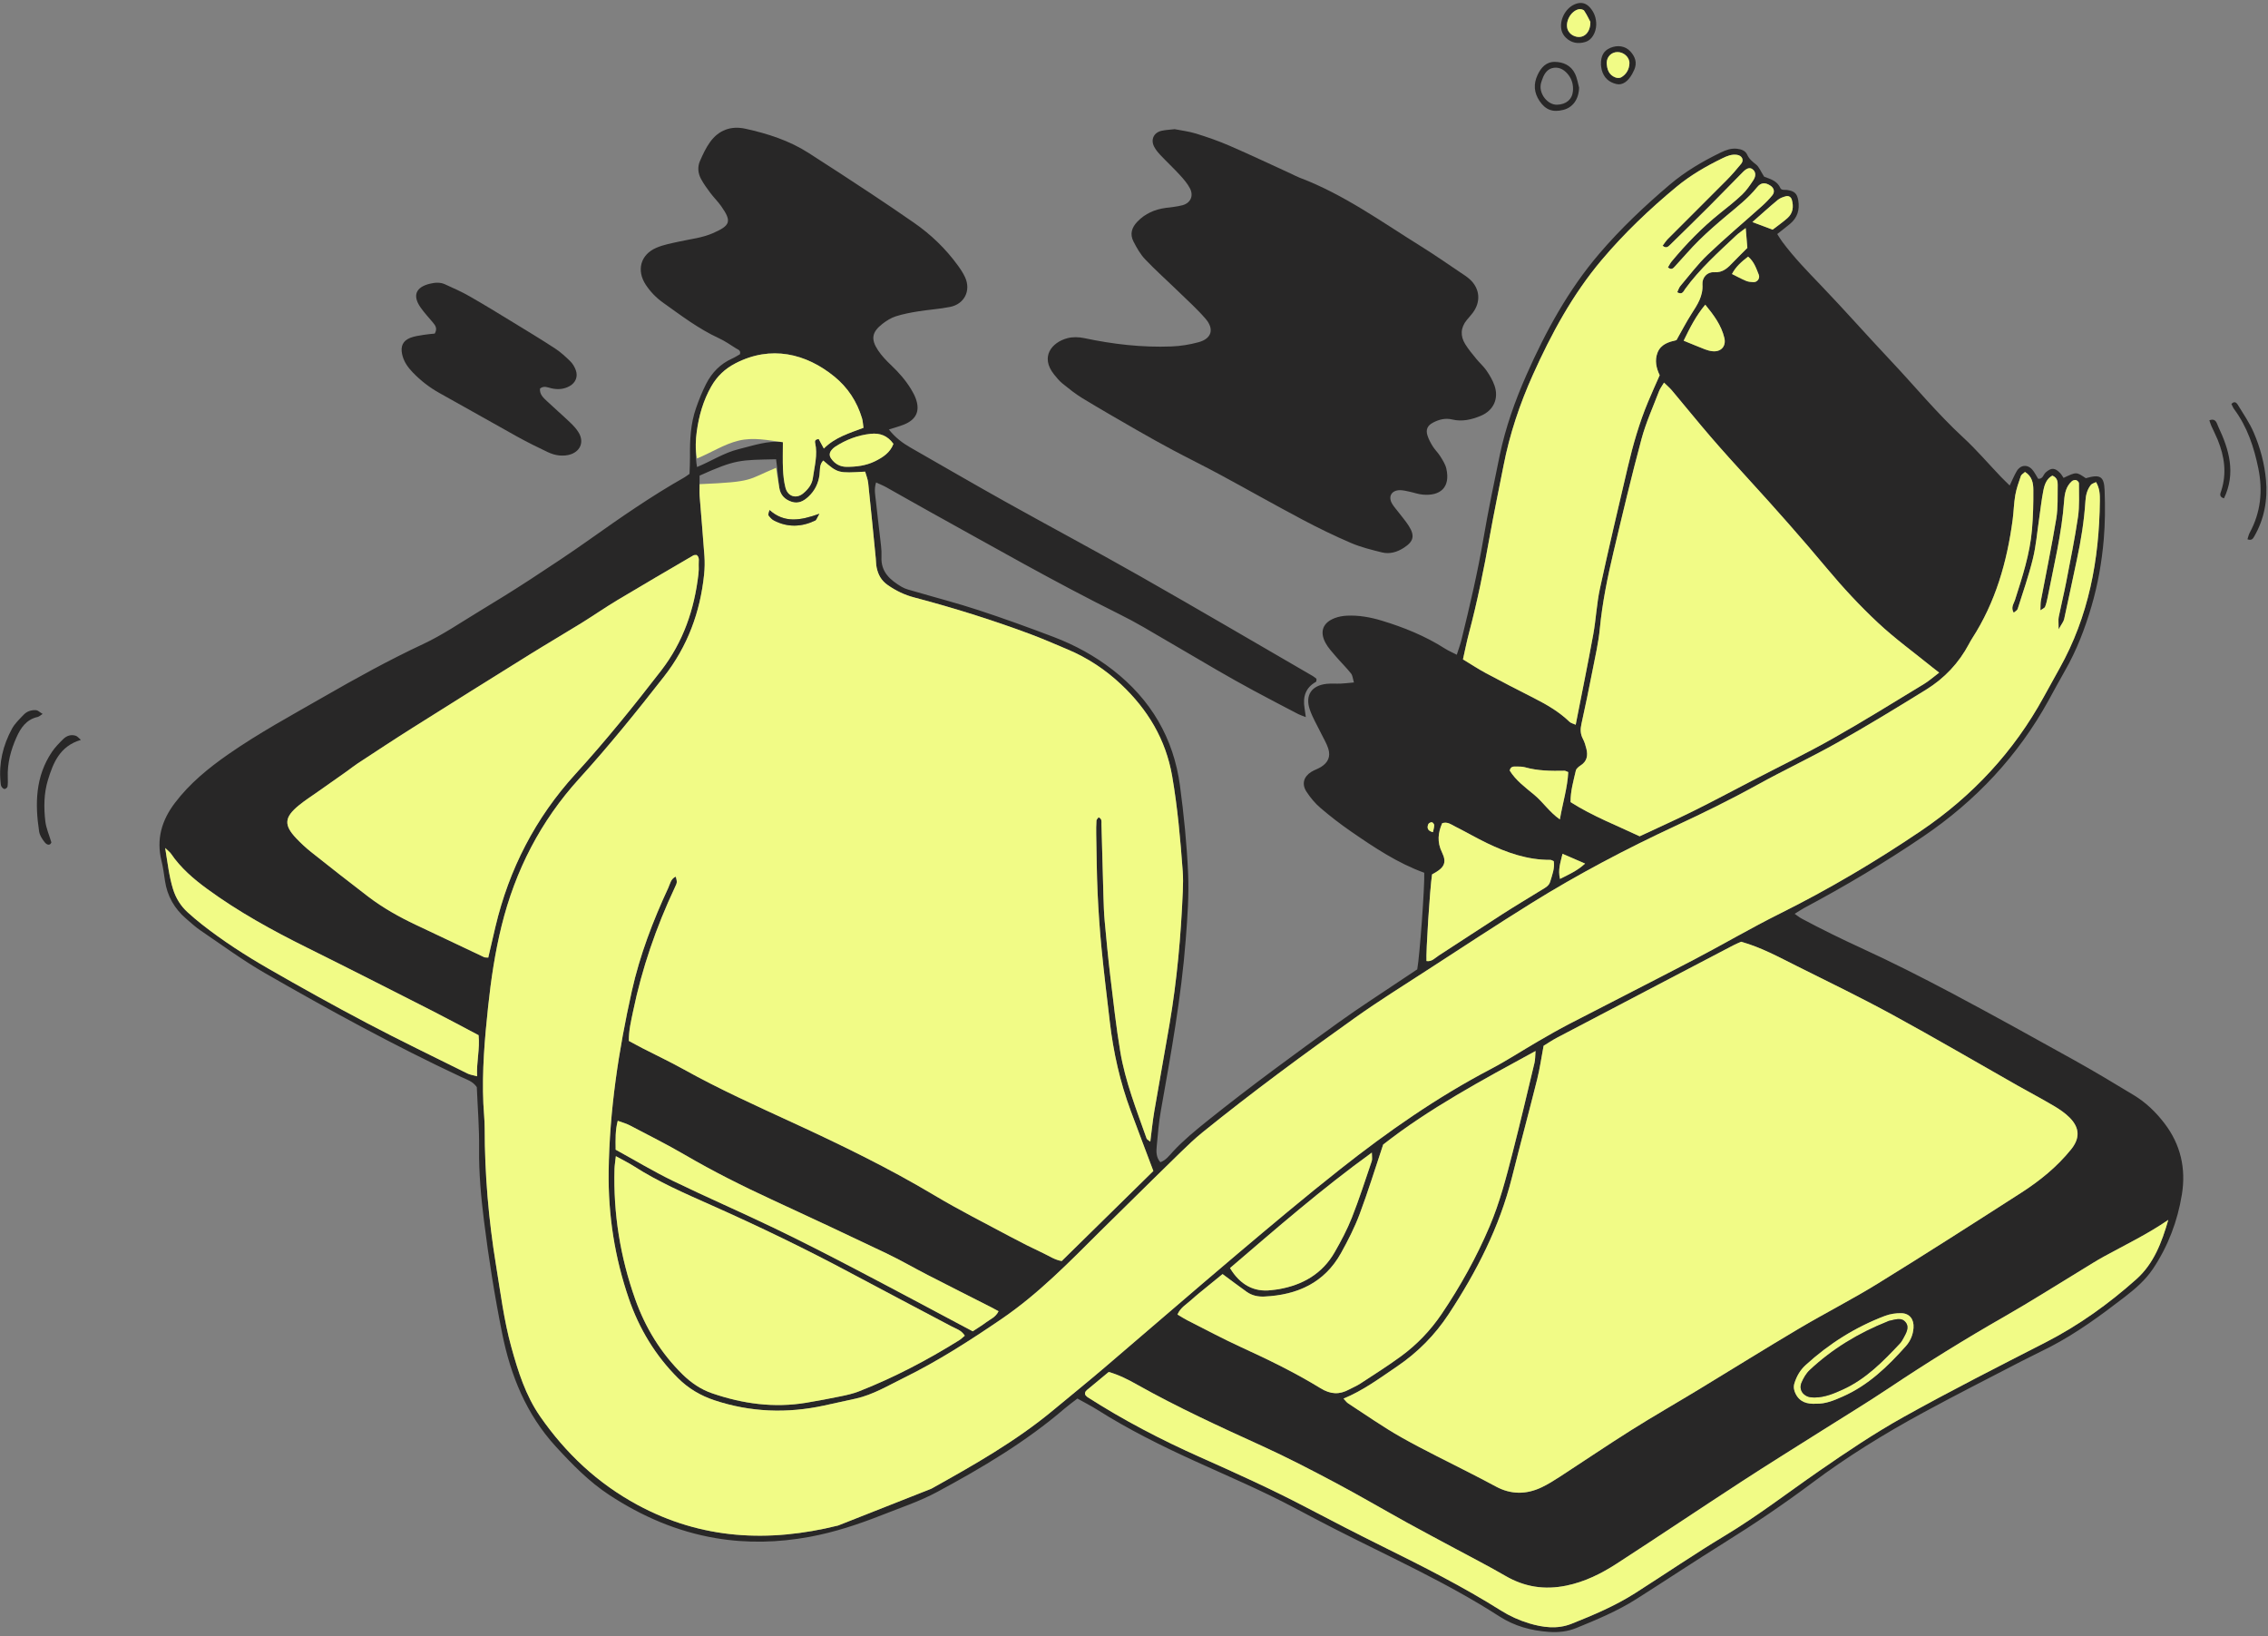 <svg width="531" height="383" viewBox="0 0 531 383" fill="none" xmlns="http://www.w3.org/2000/svg">
<rect x="0" y="0" width="531" height="383" fill="#808080" stroke="none"/>
<g clip-path="url(#clip0_5018_1403)">
<path fill-rule="evenodd" clip-rule="evenodd" d="M335.493 194.796C335.605 194.229 335.784 193.683 335.785 193.137C335.786 192.898 335.435 192.479 335.222 192.465C334.947 192.446 334.491 192.688 334.395 192.93C334.04 193.82 334.271 194.512 335.493 194.796ZM371.113 202.148C369.275 201.353 367.663 200.654 365.828 199.859C365.369 201.862 364.72 203.563 365.238 205.739C367.386 204.656 369.306 203.818 371.113 202.148ZM405.501 64.142C406.688 64.73 407.717 65.3 408.797 65.749C409.33 65.969 409.953 66.029 410.539 66.047C411.428 66.075 412.113 65.155 411.777 64.312C411.178 62.813 410.669 61.231 409.278 60.07C407.753 61.259 406.419 62.388 405.501 64.142ZM410.284 51.98C412.092 52.659 413.523 53.196 415.021 53.759C416.223 52.831 417.406 52.009 418.478 51.062C419.79 49.904 419.973 48.383 419.519 46.767C419.332 46.101 418.771 45.769 418.137 45.934C417.457 46.112 416.73 46.374 416.201 46.814C414.272 48.414 412.418 50.102 410.284 51.98ZM394.189 79.75C396.098 80.528 397.632 81.176 399.184 81.774C399.74 81.988 400.336 82.149 400.926 82.214C402.911 82.433 404.181 81.068 403.719 79.114C403.017 76.143 401.26 73.772 399.247 71.324C397.07 73.934 395.677 76.678 394.189 79.75ZM209.174 103.903C207.82 101.992 206.026 101.314 203.836 101.549C200.8 101.874 198.03 102.942 195.485 104.607C195.189 104.801 194.92 105.06 194.696 105.335C194.194 105.951 194.097 106.617 194.571 107.308C195.446 108.587 196.678 109.272 198.207 109.277C200.498 109.283 202.769 108.998 204.845 107.976C206.668 107.079 208.385 105.994 209.174 103.903ZM367.166 180.731C366.729 180.569 366.508 180.413 366.291 180.418C363.171 180.483 360.067 180.459 357.022 179.602C356.345 179.412 355.597 179.444 354.88 179.432C354.291 179.422 353.661 179.43 353.465 180.377C354.877 182.673 357.112 184.315 359.21 186.057C361.279 187.774 362.775 190.112 365.205 191.806C365.884 187.886 366.996 184.364 367.166 180.731ZM163.088 110.126C166 109.5 167 108.999 168.5 108.5C173.247 106.921 172.5 107 177.5 106.5C178.347 106.092 179.776 107.112 180.5 106.5C181.133 105.968 181.794 106.786 181.488 105.84C181.212 104.984 180.473 106.54 179.625 106.33C179.162 106.217 178.683 106.156 178.208 106.116C173.169 105.688 171 107.5 163.088 110.126ZM425.137 328.587C427.461 328.654 429.46 327.772 431.432 326.905C437.406 324.279 441.98 319.857 446.237 315.076C447.283 313.901 447.896 312.431 448.006 310.814C448.141 308.843 447.105 307.444 445.17 307.395C443.886 307.362 442.512 307.576 441.312 308.031C434.382 310.656 428.216 314.55 422.743 319.547C421.465 320.714 420.644 322.144 420.129 323.787C419.855 324.661 420.003 325.444 420.384 326.221C421.382 328.262 423.179 328.683 425.137 328.587ZM287.981 296.827C290.341 300.774 293.649 302.498 297.623 302.002C298.219 301.927 298.82 301.875 299.411 301.771C305.02 300.78 309.596 298.159 312.482 293.119C313.971 290.517 315.396 287.844 316.496 285.063C318.217 280.707 319.653 276.237 321.164 271.8C321.327 271.323 321.186 270.742 321.186 269.801C309.363 278.339 298.709 287.658 287.981 296.827ZM335.286 204.673C334.782 207.91 333.828 222.908 333.98 224.96C335.215 225.163 335.969 224.238 336.842 223.676C341.803 220.48 346.718 217.212 351.685 214.025C354.725 212.074 357.829 210.224 360.906 208.33C361.725 207.826 362.641 207.403 362.941 206.384C363.408 204.801 364.045 203.234 363.771 201.576C363.417 201.438 363.198 201.277 362.98 201.278C357.663 201.315 352.801 199.61 348.107 197.341C345.616 196.136 343.218 194.738 340.744 193.499C339.808 193.029 338.902 192.27 337.652 192.695C336.684 194.943 336.421 197.078 337.609 199.516C338.826 202.014 338.107 203.199 335.286 204.673ZM144.141 269.117C148.675 271.603 153.008 274.21 157.539 276.411C165.323 280.191 173.271 283.63 181.071 287.376C187.464 290.445 193.777 293.686 200.064 296.969C209.318 301.802 218.517 306.74 227.738 311.633C228.863 310.888 229.901 310.273 230.855 309.549C231.848 308.794 233.137 308.328 233.788 306.928C233.129 306.573 232.618 306.285 232.096 306.019C227.168 303.515 222.229 301.033 217.312 298.506C213.997 296.803 210.767 294.928 207.405 293.324C198.509 289.077 189.581 284.898 180.63 280.766C173.747 277.59 166.987 274.197 160.432 270.375C156.177 267.895 151.762 265.689 147.399 263.399C146.59 262.976 145.68 262.745 144.632 262.357C144.043 264.612 144.108 266.621 144.141 269.117ZM38.679 198.5C39.259 202.086 39.598 205.17 40.517 208.134C41.165 210.224 42.307 212.079 43.949 213.567C45.017 214.535 46.118 215.474 47.253 216.364C52.182 220.237 57.445 223.633 62.865 226.75C70.475 231.123 78.148 235.396 85.914 239.483C93.678 243.57 101.588 247.381 109.447 251.287C110.042 251.583 110.74 251.667 111.704 251.938C111.534 248.569 112.385 245.52 112.051 242.319C108.339 240.365 104.752 238.422 101.115 236.574C91.361 231.619 81.612 226.655 71.811 221.791C63.72 217.776 55.836 213.442 48.524 208.096C45.291 205.731 42.307 203.169 40.037 199.836C39.786 199.469 39.396 199.197 38.679 198.5ZM183.296 103.505C183.296 105.781 183.226 107.816 183.32 109.843C183.385 111.275 183.54 112.732 183.89 114.118C184.425 116.232 186.425 116.842 188.053 115.49C189.192 114.545 190.111 113.389 190.313 111.905C190.685 109.181 191.477 106.473 190.847 103.68C190.713 103.085 191.015 102.829 191.679 102.768C192.045 103.443 192.428 104.152 192.884 104.994C195.513 102.357 198.859 101.384 202.165 100.144C202.039 99.299 202.02 98.574 201.819 97.905C200.642 94 198.493 90.707 195.331 88.133C188.711 82.747 180.49 80.74 172.17 85.058C169.724 86.327 167.884 88.077 166.533 90.445C164.654 93.738 163.636 97.323 163.132 101.023C162.865 102.976 162.741 107.022 163.193 109.322C166.615 107.908 169.522 105.977 172.912 105.148C176.395 104.296 179.757 103.057 183.296 103.505ZM507.655 285.554C502.821 288.875 497.605 291.382 492.541 294.154C490.853 295.079 489.229 296.122 487.581 297.122C481.506 300.808 475.509 304.631 469.342 308.154C460.132 313.416 451.129 318.99 442.312 324.883C437.206 328.296 431.946 331.477 426.755 334.761C420.445 338.754 414.093 342.683 407.835 346.756C398.043 353.128 388.347 359.648 378.542 366.001C374.905 368.358 371.057 370.281 366.702 371.17C361.599 372.211 356.943 371.489 352.453 368.882C348.604 366.647 344.635 364.617 340.716 362.504C337.007 360.504 333.274 358.548 329.586 356.51C323.895 353.366 318.285 350.07 312.543 347.023C306.911 344.032 301.238 341.092 295.437 338.452C285.571 333.96 275.726 329.45 266.265 324.137C264.187 322.971 262.055 321.856 259.578 321.152C258.002 322.454 256.42 323.743 254.862 325.061C254.429 325.428 253.85 325.767 254.087 326.504C254.258 326.685 254.393 326.897 254.585 327.021C263.015 332.428 271.875 337.037 281.013 341.105C289.372 344.827 297.706 348.591 305.816 352.842C311.787 355.971 317.779 359.066 323.82 362.055C333.212 366.702 342.553 371.425 351.439 377.012C353.455 378.279 355.709 379.299 357.988 379.986C361.225 380.961 364.616 381.413 367.905 380.106C373.054 378.06 378.163 375.9 382.855 372.911C389.864 368.446 396.731 363.752 403.847 359.467C411.505 354.858 418.556 349.41 425.883 344.341C432.315 339.891 438.836 335.502 445.659 331.697C456.592 325.601 467.769 319.938 478.914 314.229C486.693 310.244 493.716 305.203 500.203 299.413C504.274 295.779 506.136 290.798 507.655 285.554ZM359.512 246.018C346.936 252.87 334.645 259.447 323.838 267.915C321.968 273.498 320.311 278.906 318.329 284.192C317.152 287.332 315.609 290.361 313.977 293.299C310.087 300.303 303.721 303.131 296.021 303.496C294.552 303.566 293.121 303.27 291.899 302.404C290.059 301.098 288.262 299.732 286.233 298.234C285.153 299.113 283.951 300.083 282.76 301.064C281.459 302.135 280.126 303.175 278.882 304.311C277.778 305.319 276.366 306.082 275.675 307.706C276.562 308.228 277.254 308.685 277.99 309.057C282.178 311.175 286.319 313.395 290.584 315.347C296.937 318.256 303.222 321.308 309.171 324.958C311.564 326.426 313.588 326.484 315.887 325.242C316.735 324.785 317.642 324.424 318.443 323.898C321.664 321.786 324.934 319.735 328.037 317.457C331.746 314.734 334.911 311.437 337.507 307.603C341.906 301.101 345.699 294.275 348.769 287.045C351.131 281.48 352.641 275.65 354.137 269.822C355.932 262.83 357.584 255.801 359.265 248.781C359.449 248.013 359.414 247.193 359.512 246.018ZM144.19 270.635C144.046 271.956 143.899 272.775 143.875 273.598C143.576 284.072 145.224 294.269 148.72 304.111C151.081 310.752 154.71 316.71 159.791 321.703C161.799 323.678 164.079 325.234 166.732 326.145C173.898 328.607 181.23 329.616 188.772 328.353C191.501 327.896 194.223 327.386 196.933 326.827C198.344 326.536 199.771 326.213 201.105 325.688C209.306 322.467 217.077 318.39 224.552 313.739C225.028 313.442 225.434 313.031 225.886 312.662C225.08 311.359 223.868 311.056 222.844 310.513C215.085 306.393 207.293 302.337 199.55 298.187C188.726 292.387 177.675 287.06 166.455 282.074C160.299 279.338 154.115 276.651 148.418 272.994C147.221 272.225 145.932 271.601 144.19 270.635ZM342.517 154.347C344.395 155.481 346.092 156.607 347.878 157.565C351.591 159.555 355.338 161.482 359.094 163.387C362.114 164.917 365.02 166.596 367.478 168.971C367.774 169.258 368.258 169.349 368.911 169.647C370.324 162.429 371.75 155.478 373.022 148.498C373.67 144.95 373.82 141.303 374.582 137.785C376.647 128.258 378.896 118.769 381.119 109.277C382.328 104.116 383.79 99.025 385.83 94.121C386.705 92.017 387.652 89.944 388.576 87.836C387.757 86.119 387.381 84.349 388.066 82.563C388.848 80.524 390.789 80.016 392.508 79.616C393.751 77.423 394.799 75.385 396.028 73.463C397.388 71.336 398.763 69.339 398.587 66.568C398.484 64.954 399.717 63.624 401.273 63.727C403.453 63.871 404.571 62.625 405.824 61.326C406.902 60.21 408.012 59.124 409.102 58.031C408.977 56.524 408.862 55.145 408.716 53.383C407.755 54.124 407.061 54.573 406.471 55.13C402.266 59.095 397.943 62.948 394.52 67.664C394.167 68.15 393.889 69.11 392.684 68.409C392.925 67.918 393.08 67.347 393.425 66.939C395.523 64.459 397.489 61.834 399.829 59.603C403.921 55.701 408.26 52.06 412.472 48.282C413.362 47.484 414.214 46.623 414.963 45.694C415.573 44.938 415.335 44.029 414.568 43.504C413.344 42.664 412.313 42.664 411.377 43.83C409.316 46.394 406.746 48.374 404.256 50.465C402.044 52.321 399.857 54.218 397.8 56.24C395.827 58.179 394.045 60.311 392.159 62.339C391.776 62.749 391.359 63.311 390.507 62.588C390.792 62.13 391.033 61.615 391.384 61.192C394.782 57.109 398.461 53.306 402.615 49.977C404.4 48.546 406.212 47.135 407.866 45.561C408.895 44.582 409.725 43.365 410.509 42.166C411.211 41.092 411.043 40.137 410.285 39.596C409.684 39.167 409.01 39.315 408.085 40.245C405.449 42.89 402.868 45.588 400.229 48.228C397.163 51.295 394.064 54.327 390.962 57.357C390.552 57.757 390.069 58.212 389.266 57.513C389.678 56.977 390.038 56.391 390.51 55.916C395.1 51.309 399.724 46.735 404.303 42.117C405.487 40.923 406.588 39.64 407.652 38.336C408.377 37.449 407.839 36.419 406.697 36.246C405.424 36.053 404.336 36.524 403.246 37.056C399.445 38.907 395.793 41.014 392.531 43.712C386.208 48.941 380.273 54.595 374.981 60.868C368.171 68.942 363.195 78.15 358.884 87.744C355.814 94.579 353.446 101.637 352.015 109.001C350.935 114.555 349.754 120.09 348.766 125.66C347.418 133.25 345.889 140.796 343.91 148.25C343.39 150.207 343.004 152.199 342.517 154.347ZM114.314 224.153C114.868 221.769 115.421 219.342 115.996 216.92C119.207 203.411 125.352 191.46 134.738 181.17C141.803 173.426 148.381 165.271 154.789 156.973C159.964 150.271 162.573 142.657 163.522 134.364C163.604 133.649 163.627 132.918 163.585 132.2C163.54 131.418 163.871 130.525 163.112 129.917C162.812 129.944 162.538 129.889 162.358 129.995C156.437 133.46 150.504 136.905 144.621 140.433C141.733 142.165 138.963 144.091 136.098 145.862C132.105 148.33 128.049 150.697 124.062 153.176C114.862 158.898 105.676 164.64 96.511 170.418C92.235 173.115 88.019 175.905 83.787 178.673C82.882 179.265 82.041 179.954 81.157 180.58C78.899 182.177 76.631 183.761 74.371 185.356C72.897 186.398 71.369 187.373 69.976 188.513C66.537 191.326 66.408 193.132 69.388 196.263C70.465 197.394 71.619 198.469 72.842 199.44C77.272 202.957 81.718 206.457 86.214 209.889C89.67 212.526 93.454 214.639 97.381 216.496C102.708 219.015 108.03 221.546 113.359 224.058C113.558 224.153 113.821 224.109 114.314 224.153ZM454.014 157.449C453.214 156.83 452.841 156.551 452.48 156.259C448.177 152.771 443.667 149.505 439.633 145.729C435.423 141.789 431.469 137.527 427.771 133.099C421.823 125.976 415.673 119.042 409.413 112.198C406.405 108.911 403.411 105.609 400.503 102.234C397.436 98.676 394.487 95.017 391.465 91.422C390.939 90.797 390.303 90.264 389.591 89.566C389.126 90.356 388.671 90.929 388.423 91.582C387.009 95.29 385.35 98.938 384.323 102.754C381.977 111.468 379.897 120.255 377.809 129.037C376.39 135.009 375.155 141.015 374.564 147.153C374.243 150.494 373.467 153.796 372.821 157.102C372.014 161.237 371.172 165.366 370.254 169.477C369.977 170.721 369.999 171.812 370.6 172.95C370.987 173.684 371.234 174.511 371.427 175.324C371.789 176.838 371.576 178.177 370.133 179.125C369.657 179.439 369.057 179.892 368.946 180.38C368.391 182.806 367.68 185.225 367.715 187.762C372.937 191.08 378.545 193.229 383.887 195.762C388.196 193.743 392.37 191.875 396.463 189.846C401.097 187.548 405.66 185.108 410.251 182.725C416.552 179.454 422.947 176.348 429.127 172.86C436.355 168.78 443.404 164.381 450.505 160.079C451.621 159.403 452.607 158.513 454.014 157.449ZM314.551 327.388C314.99 327.846 315.259 328.257 315.635 328.501C319.772 331.185 323.814 334.042 328.103 336.459C333.55 339.529 339.202 342.235 344.763 345.104C346.581 346.041 348.401 346.977 350.199 347.952C353.754 349.881 357.358 349.861 360.946 348.15C362.459 347.429 363.893 346.524 365.302 345.609C370.853 342.004 376.329 338.281 381.93 334.757C387.124 331.49 392.455 328.441 397.705 325.26C405.526 320.52 413.285 315.675 421.154 311.014C427.262 307.396 433.61 304.177 439.649 300.453C450.918 293.504 462.069 286.36 473.208 279.205C477.576 276.4 481.605 273.135 484.893 269.06C486.986 266.468 486.944 264.05 484.608 261.662C483.533 260.563 482.203 259.667 480.872 258.877C478.079 257.22 475.197 255.713 472.371 254.111C462.633 248.593 452.975 242.932 443.149 237.577C435.756 233.549 428.174 229.866 420.637 226.111C416.444 224.022 412.321 221.747 407.639 220.444C407.079 220.7 406.414 220.97 405.781 221.3C399.914 224.363 394.053 227.435 388.189 230.506C380.301 234.636 372.408 238.757 364.529 242.907C363.381 243.512 362.303 244.249 361.398 244.8C360.864 247.632 360.517 250.144 359.905 252.59C357.979 260.294 355.911 267.962 353.974 275.664C351.058 287.259 345.69 297.702 339.167 307.619C335.945 312.515 331.899 316.601 327.059 319.876C323.078 322.57 319.21 325.462 314.551 327.388ZM471.458 143.42C470.73 142.177 471.478 141.332 471.751 140.479C473.472 135.082 475.247 129.691 475.738 124.011C476.006 120.898 476.082 117.76 476.057 114.636C476.045 113.109 475.776 111.505 474.11 110.474C473.76 110.804 473.26 111.059 473.127 111.441C472.619 112.909 472.094 114.395 471.828 115.917C471.497 117.807 471.471 119.747 471.218 121.652C469.901 131.549 467.199 140.977 461.723 149.455C461.462 149.86 461.228 150.282 461.003 150.708C458.635 155.183 455.257 158.767 450.992 161.407C444.134 165.652 437.242 169.85 430.218 173.81C424.034 177.296 417.586 180.312 411.372 183.749C405.149 187.192 398.777 190.309 392.334 193.305C380.751 198.691 369.452 204.628 358.603 211.376C350.32 216.529 342.168 221.89 333.982 227.197C328.424 230.8 322.793 234.308 317.396 238.142C305.217 246.792 293.187 255.651 281.563 265.042C279.787 266.477 278.125 268.061 276.485 269.653C272.165 273.849 267.886 278.086 263.591 282.308C261.616 284.25 259.632 286.183 257.669 288.137C250.328 295.443 243.125 302.859 234.484 308.751C227.105 313.783 219.619 318.599 211.609 322.534C207.952 324.329 204.415 326.477 200.365 327.386C197.9 327.939 195.43 328.471 192.961 329.007C184.299 330.889 175.745 330.587 167.3 327.791C164.041 326.711 161.182 325.03 158.739 322.595C153.431 317.302 149.648 311.03 147.232 304.006C143.917 294.363 142.36 284.409 142.5 274.173C142.695 259.884 144.829 245.855 147.932 231.958C149.802 223.583 152.856 215.591 156.467 207.818C156.899 206.889 157.048 205.685 158.218 205.203C158.557 206.543 158.56 206.543 157.998 207.736C153.621 217.037 150.293 226.695 148.213 236.767C147.755 238.983 147.199 241.2 147.228 243.653C148.338 244.249 149.374 244.828 150.43 245.37C153.642 247.021 156.916 248.56 160.069 250.316C168.39 254.95 177.058 258.854 185.698 262.832C196.963 268.019 208.109 273.435 218.78 279.806C224.563 283.259 230.593 286.299 236.536 289.48C239.081 290.842 241.664 292.14 244.278 293.363C245.659 294.009 246.956 294.921 248.575 295.183C255.833 288.052 263.032 280.98 270.029 274.106C268.174 269.178 266.421 264.575 264.708 259.957C262.224 253.261 260.671 246.341 259.841 239.256C259.167 233.514 258.459 227.774 257.898 222.021C257.476 217.707 257.175 213.378 256.978 209.048C256.77 204.474 256.742 199.893 256.652 195.314C256.631 194.234 256.64 193.15 256.71 192.072C256.726 191.808 257.036 191.563 257.21 191.313C258.066 191.695 257.863 192.357 257.879 192.891C258.046 198.551 258.179 204.213 258.346 209.873C258.404 211.799 258.465 213.73 258.641 215.648C259.037 219.966 259.444 224.285 259.961 228.59C260.665 234.45 261.311 240.323 262.282 246.141C263.455 253.177 266.092 259.81 268.45 266.508C268.527 266.727 268.85 266.858 269.313 267.24C269.648 264.659 269.866 262.388 270.248 260.144C271.398 253.378 272.641 246.626 273.794 239.861C275.559 229.512 276.491 219.077 276.927 208.595C276.992 207.033 277.017 205.458 276.903 203.9C276.356 196.451 275.706 189.019 274.426 181.642C272.94 173.079 268.702 166.085 262.523 160.251C258.841 156.775 254.599 153.959 249.875 151.985C246.989 150.779 244.125 149.511 241.194 148.422C232.28 145.104 223.209 142.269 214.011 139.845C211.771 139.255 209.773 138.293 207.853 136.957C206.307 135.882 205.593 134.519 205.241 132.831C205.094 132.128 205.109 131.393 205.038 130.675C204.455 124.802 203.891 118.926 203.265 113.057C203.167 112.141 202.789 111.256 202.553 110.403C196.191 110.778 196.191 110.778 192.739 107.804C191.793 108.775 192.02 110.052 191.86 111.202C191.585 113.193 190.76 114.875 189.29 116.245C188.175 117.285 186.937 117.965 185.368 117.461C183.753 116.943 182.701 115.893 182.443 114.142C182.217 112.603 181.953 109.071 181.7 107.507C173.247 107.688 172.318 107.507 163.794 111.331C163.794 112.255 163.733 115.191 163.805 116.117C164.165 120.799 164.595 125.476 164.925 130.16C165.026 131.596 164.995 133.059 164.847 134.491C163.934 143.312 160.986 151.295 155.466 158.363C149.083 166.534 142.573 174.592 135.601 182.264C126.57 192.2 120.636 203.738 117.43 216.74C115.898 222.955 114.963 229.258 114.284 235.615C113.477 243.171 112.829 250.73 113.165 258.338C113.25 260.263 113.476 262.184 113.477 264.108C113.483 274.855 114.388 285.525 116.126 296.126C117.178 302.542 117.974 309.011 119.707 315.294C121.279 320.993 123.052 326.654 126.466 331.569C132.465 340.203 139.923 347.224 149.253 352.264C164.275 360.381 179.982 361.127 196.215 357.097C203.488 354.227 210.762 351.356 218.035 348.486C227.93 342.973 237.786 337.4 246.549 330.128C250.536 326.819 254.567 323.562 258.51 320.202C268.872 311.371 279.15 302.441 289.551 293.655C297.558 286.892 305.585 280.144 313.809 273.651C324.883 264.91 336.427 256.844 348.968 250.277C352.803 248.269 356.436 245.882 360.185 243.708C362.578 242.32 364.982 240.942 367.437 239.67C377.165 234.631 386.941 229.685 396.649 224.609C403.371 221.094 409.92 217.241 416.707 213.862C428.161 208.161 439.139 201.666 449.721 194.512C461.791 186.352 471.491 175.944 478.511 163.113C479.725 160.894 480.947 158.679 482.185 156.472C489.028 144.272 491.486 131.013 491.631 117.204C491.643 115.793 491.614 114.339 490.741 112.851C490.268 113.096 489.763 113.202 489.52 113.512C488.684 114.582 488.348 115.847 488.26 117.206C487.96 121.904 487.219 126.539 486.221 131.137C485.224 135.727 484.29 140.33 483.272 144.915C483.137 145.524 482.671 146.058 481.983 147.307C481.983 145.805 481.87 145.089 482.004 144.422C482.546 141.706 483.219 139.016 483.742 136.297C484.721 131.214 485.762 126.136 486.513 121.018C486.894 118.423 486.72 115.743 486.737 113.101C486.738 112.851 486.346 112.464 486.069 112.386C485.782 112.306 485.324 112.425 485.092 112.63C483.721 113.832 483.393 115.492 483.271 117.197C482.715 124.917 480.854 132.412 479.377 139.972C479.239 140.68 479.064 141.391 478.798 142.058C478.694 142.315 478.288 142.452 477.713 142.864C477.759 141.895 477.714 141.222 477.833 140.581C479.033 134.19 480.368 127.824 481.424 121.411C481.849 118.82 481.718 116.134 481.76 113.49C481.773 112.676 481.641 111.795 480.512 111.334C479.173 112.031 478.684 113.415 478.409 114.791C477.964 117.019 477.736 119.29 477.401 121.54C476.941 124.637 476.689 127.786 475.946 130.813C474.972 134.781 473.619 138.656 472.381 142.556C472.278 142.883 471.816 143.097 471.458 143.42ZM161.434 110.923C161.476 109.545 161.562 108.233 161.546 106.921C161.499 103.048 161.674 99.196 162.966 95.505C163.639 93.581 164.404 91.67 165.328 89.855C166.673 87.215 168.665 85.157 171.431 83.927C172.082 83.637 172.683 83.237 173.247 82.921C173.502 81.989 172.768 81.832 172.318 81.546C170.995 80.709 169.693 79.807 168.279 79.154C163.535 76.967 159.416 73.823 155.201 70.817C153.609 69.681 152.285 68.305 151.207 66.683C148.975 63.327 149.935 59.614 153.649 58.01C155.393 57.257 157.328 56.921 159.201 56.507C161.78 55.937 164.412 55.677 166.887 54.593C171.014 52.786 171.375 51.855 168.846 48.255C168.087 47.175 167.125 46.242 166.331 45.184C165.541 44.129 164.757 43.051 164.132 41.896C163.418 40.575 163.267 39.087 163.876 37.699C164.55 36.165 165.267 34.606 166.241 33.257C168.268 30.45 171.138 29.391 174.51 30.131C179.706 31.272 184.752 32.886 189.279 35.78C194.149 38.893 198.99 42.056 203.813 45.242C207.23 47.499 210.615 49.806 213.982 52.137C217.977 54.903 221.432 58.24 224.289 62.177C224.922 63.05 225.531 63.97 225.971 64.949C227.35 68.015 225.807 71.156 222.478 71.835C220.008 72.337 217.468 72.481 214.976 72.884C213.203 73.172 211.417 73.502 209.713 74.052C208.596 74.413 207.528 75.086 206.591 75.816C204.132 77.732 203.836 79.397 205.583 82.016C206.441 83.304 207.548 84.453 208.677 85.522C210.439 87.192 212.017 88.996 213.284 91.063C213.721 91.777 214.13 92.529 214.413 93.314C215.449 96.188 214.533 98.208 211.656 99.375C210.585 99.809 209.456 100.102 208.112 100.537C209.617 102.436 211.305 103.702 213.169 104.767C220.592 109.006 227.979 113.309 235.442 117.475C245.848 123.283 256.372 128.879 266.733 134.764C280.344 142.495 293.846 150.42 307.391 158.267C307.698 158.445 307.963 158.695 308.231 158.9C308.192 159.167 308.236 159.529 308.116 159.596C305.659 160.966 304.999 163.102 305.427 165.729C305.522 166.311 305.591 166.898 305.724 167.857C304.942 167.551 304.427 167.401 303.961 167.158C300.44 165.32 296.913 163.494 293.419 161.605C290.56 160.059 287.725 158.468 284.914 156.838C279.184 153.515 273.487 150.135 267.756 146.816C265.881 145.731 263.968 144.705 262.028 143.743C247.03 136.301 232.507 127.98 217.863 119.882C214.386 117.959 210.943 115.973 207.472 114.038C206.767 113.644 206.007 113.348 205.113 112.933C204.581 114.59 204.951 116.002 205.083 117.386C205.335 120.025 205.706 122.652 205.988 125.288C206.167 126.964 206.456 128.658 206.376 130.328C206.201 133.917 208.446 135.793 211.103 137.372C212.014 137.912 213.121 138.142 214.158 138.446C219.122 139.901 224.138 141.193 229.049 142.808C234.99 144.763 240.881 146.887 246.725 149.117C251.69 151.011 256.324 153.54 260.555 156.829C269.463 163.756 274.77 172.779 276.262 183.913C277.173 190.715 277.865 197.569 278.167 204.421C278.395 209.577 278.011 214.781 277.612 219.942C276.574 233.413 274.149 246.69 271.791 259.974C271.307 262.695 271.076 265.465 270.826 268.222C270.709 269.515 270.628 270.873 271.67 272.055C272.992 271.586 273.782 270.469 274.655 269.528C277.127 266.867 279.918 264.588 282.742 262.324C292.711 254.335 303.019 246.797 313.384 239.341C318.27 235.825 323.35 232.582 328.345 229.218C329.536 228.416 330.737 227.627 331.817 226.909C332.397 223.774 333.593 207.227 333.454 204.295C327.241 202.053 321.739 198.38 316.298 194.625C313.823 192.916 311.43 191.068 309.146 189.113C307.885 188.034 306.777 186.697 305.871 185.301C304.713 183.515 305.235 181.774 307.029 180.669C307.742 180.229 308.571 179.977 309.281 179.533C310.959 178.484 311.571 177.087 310.977 175.214C310.581 173.969 309.861 172.827 309.286 171.638C308.398 169.801 307.323 168.028 306.664 166.112C305.502 162.733 307.082 160.437 310.637 160.071C311.711 159.961 312.806 160.067 313.888 160.019C314.826 159.979 315.761 159.861 316.994 159.751C316.729 158.885 316.697 158.123 316.312 157.643C315.184 156.237 313.886 154.972 312.713 153.601C311.857 152.6 310.933 151.606 310.322 150.458C308.92 147.822 309.736 145.738 312.504 144.682C313.385 144.347 314.364 144.168 315.308 144.122C318.101 143.985 320.814 144.468 323.491 145.278C328.702 146.856 333.704 148.88 338.31 151.824C339.098 152.328 339.974 152.695 341.074 153.262C341.488 151.955 341.9 150.866 342.175 149.745C344.098 141.909 345.946 134.06 347.309 126.097C348.427 119.571 349.771 113.081 351.122 106.598C352.479 100.09 354.692 93.854 357.378 87.777C361.879 77.594 367.171 67.88 374.436 59.376C379.455 53.502 385.066 48.202 390.953 43.208C394.553 40.154 398.606 37.773 402.847 35.714C404.048 35.132 405.269 34.667 406.658 34.816C407.681 34.927 408.637 35.263 409.054 36.188C409.526 37.234 410.289 37.841 411.149 38.517C411.844 39.063 412.195 40.047 413.022 41.346C414.039 41.823 415.957 42.099 416.808 43.977C417.1 44.622 417.839 44.386 418.419 44.471C420.156 44.725 420.749 45.31 421.021 46.913C421.391 49.102 420.825 50.974 419.082 52.415C418.157 53.179 417.204 53.909 416.101 54.783C416.504 55.406 416.842 55.998 417.246 56.543C419.98 60.23 423.167 63.505 426.343 66.813C431.847 72.547 437.104 78.52 442.561 84.303C448.263 90.347 453.541 96.784 459.671 102.437C462.763 105.288 465.509 108.515 468.42 111.564C469.065 112.239 469.748 112.879 470.524 113.645C471.151 112.354 471.592 111.253 472.194 110.248C473.062 108.8 474.703 108.66 475.814 109.935C476.358 110.56 476.724 111.34 477.176 112.059C478.3 112.211 478.383 111.081 478.966 110.574C480.27 109.44 481.114 109.45 482.348 110.752C482.663 111.083 482.884 111.504 483.136 111.866C486.136 110.435 486.136 110.435 488.343 111.94C491.678 110.975 492.625 111.455 492.747 114.793C492.889 118.638 492.87 122.514 492.538 126.344C492.08 131.622 491.164 136.846 489.663 141.955C488.128 147.175 486.2 152.22 483.49 156.953C482.173 159.252 480.921 161.589 479.643 163.911C472.476 176.94 462.568 187.461 450.31 195.785C441.336 201.879 432.015 207.41 422.444 212.516C421.725 212.9 421.052 213.37 420.179 213.911C420.851 214.372 421.309 214.757 421.826 215.033C426.392 217.469 431.028 219.749 435.74 221.909C442.847 225.167 449.839 228.702 456.749 232.366C466.428 237.499 476.012 242.812 485.587 248.139C490.319 250.771 494.969 253.558 499.6 256.367C502.401 258.067 504.728 260.305 506.742 262.928C510.577 267.921 511.82 273.582 510.835 279.625C509.821 285.845 507.604 291.709 504.073 296.998C502.31 299.639 499.919 301.691 497.438 303.603C491.903 307.87 486.274 312.011 480.049 315.25C477.809 316.416 475.515 317.48 473.273 318.644C465.58 322.638 457.841 326.553 450.227 330.694C441.228 335.587 432.5 340.951 424.296 347.096C417.635 352.084 410.757 356.724 403.699 361.122C396.75 365.453 389.931 369.991 383.011 374.37C378.619 377.149 373.826 379.138 369.033 381.095C367.009 381.921 364.872 382.151 362.655 381.999C358.484 381.714 354.578 380.64 351.062 378.376C338.777 370.464 325.458 364.504 312.487 357.888C309.269 356.247 306.08 354.552 302.888 352.861C295.326 348.859 287.457 345.521 279.68 341.979C271.904 338.438 264.247 334.634 257.003 330.059C255.495 329.107 253.897 328.298 252.253 327.374C251.157 328.224 250.183 328.915 249.282 329.69C240.177 337.514 229.91 343.591 219.405 349.242C215.294 351.453 210.789 352.945 206.426 354.667C200.935 356.834 195.338 358.683 189.516 359.754C182.237 361.093 174.96 361.29 167.617 360.055C158.539 358.528 150.3 354.953 142.685 349.969C137.94 346.863 133.967 342.794 130.121 338.6C123.201 331.052 119.548 321.949 117.575 312.158C115.817 303.428 114.418 294.607 113.313 285.77C112.614 280.18 112.102 274.536 112.169 268.855C112.225 264.045 111.829 259.229 111.635 254.481C110.715 253.105 109.267 252.702 107.987 252.102C92.273 244.742 77.064 236.418 62.029 227.783C56.821 224.792 51.958 221.195 46.972 217.822C45.78 217.016 44.712 216.021 43.615 215.082C40.857 212.72 39.147 209.77 38.621 206.149C38.395 204.599 38.188 203.038 37.812 201.521C36.552 196.454 37.861 192.024 40.94 187.961C44.407 183.385 48.78 179.813 53.444 176.567C60.573 171.606 68.205 167.472 75.723 163.154C83.343 158.777 91.021 154.524 99.002 150.796C103.561 148.667 107.772 145.782 112.097 143.165C116.114 140.734 120.115 138.27 124.048 135.705C128.788 132.613 133.513 129.488 138.13 126.217C145.308 121.133 152.523 116.116 160.187 111.779C160.499 111.603 160.782 111.373 161.434 110.923Z" fill="#282727"/>
<path fill-rule="evenodd" clip-rule="evenodd" d="M275.018 30.238C276.534 30.541 278.343 30.749 280.053 31.279C282.693 32.097 285.319 33.009 287.853 34.108C292.708 36.214 297.494 38.479 302.308 40.68C302.965 40.98 303.599 41.337 304.272 41.592C314.621 45.499 323.526 51.964 332.816 57.739C335.882 59.646 338.844 61.72 341.845 63.732C342.642 64.267 343.472 64.782 344.173 65.431C346.502 67.592 346.737 70.647 344.821 73.216C344.389 73.795 343.894 74.326 343.434 74.883C341.942 76.688 341.856 78.635 343.054 80.572C343.808 81.792 344.749 82.903 345.658 84.02C346.418 84.953 347.353 85.756 348.028 86.741C348.769 87.823 349.463 88.992 349.895 90.223C350.966 93.277 349.692 96.085 346.699 97.332C344.568 98.22 342.332 98.756 340.004 98.196C338.375 97.804 336.897 98.194 335.484 98.937C334.212 99.605 333.769 100.57 334.21 101.941C334.499 102.841 334.963 103.705 335.467 104.509C335.977 105.32 336.705 105.996 337.208 106.811C337.77 107.722 338.397 108.676 338.627 109.696C339.62 114.095 337.212 116.147 333.112 115.783C332.044 115.688 331.004 115.301 329.945 115.079C329.24 114.932 328.525 114.745 327.814 114.74C325.824 114.723 324.934 116.2 325.916 117.886C326.337 118.609 326.92 119.239 327.429 119.909C328.232 120.964 329.113 121.967 329.82 123.082C331.303 125.419 330.966 126.746 328.697 128.213C327.109 129.24 325.369 129.759 323.537 129.304C321.094 128.696 318.612 128.089 316.31 127.101C312.443 125.442 308.645 123.597 304.927 121.626C298.439 118.187 292.049 114.565 285.588 111.075C281.988 109.131 278.31 107.332 274.699 105.409C271.831 103.881 268.992 102.297 266.175 100.679C261.895 98.22 257.616 95.758 253.397 93.197C251.759 92.203 250.249 90.98 248.752 89.772C248.012 89.175 247.391 88.409 246.79 87.66C243.478 83.532 246.23 80.134 249.914 79.162C251.146 78.838 252.583 78.878 253.841 79.146C260.577 80.579 267.371 81.361 274.252 81.099C276.397 81.018 278.576 80.666 280.646 80.097C283.667 79.266 284.347 77.047 282.265 74.629C280.309 72.357 278.056 70.338 275.9 68.242C273.312 65.726 270.606 63.326 268.121 60.714C266.984 59.519 266.129 58.002 265.37 56.517C264.516 54.846 264.925 53.315 266.26 51.915C268.105 49.979 270.35 49.018 272.934 48.665C274.243 48.487 275.576 48.383 276.845 48.043C278.729 47.537 279.512 45.864 278.607 44.106C278.014 42.953 277.12 41.927 276.233 40.96C274.77 39.364 273.181 37.882 271.692 36.307C271.119 35.702 270.567 35.029 270.194 34.291C269.379 32.684 270.124 31.069 271.87 30.637C272.795 30.408 273.772 30.387 275.018 30.238Z" fill="#282727"/>
<path fill-rule="evenodd" clip-rule="evenodd" d="M126.43 90.956C126.291 92.346 127.261 93.147 128.117 93.958C129.863 95.612 131.691 97.179 133.428 98.841C134.202 99.581 134.976 100.385 135.509 101.299C136.711 103.361 135.99 105.447 133.769 106.3C132.911 106.629 131.883 106.699 130.956 106.615C130.022 106.531 129.066 106.221 128.213 105.814C125.829 104.679 123.454 103.513 121.146 102.234C115.05 98.857 109.007 95.387 102.91 92.014C100.567 90.718 98.498 89.101 96.65 87.192C95.47 85.972 94.5 84.601 94.141 82.888C93.758 81.059 94.31 79.789 96.024 79.093C97.003 78.696 98.101 78.568 99.157 78.389C100.077 78.232 101.014 78.172 101.785 78.088C102.431 76.95 101.984 76.252 101.425 75.578C100.429 74.376 99.346 73.235 98.456 71.958C96.531 69.196 97.347 67.215 100.627 66.419C101.827 66.128 103.037 66.031 104.169 66.542C106.13 67.427 108.106 68.308 109.971 69.374C113.412 71.339 116.789 73.419 120.173 75.483C123.453 77.484 126.745 79.472 129.96 81.574C131.257 82.422 132.426 83.495 133.536 84.586C134.108 85.15 134.561 85.928 134.824 86.694C135.346 88.213 134.747 89.597 133.363 90.378C132.047 91.121 130.637 91.231 129.171 90.913C128.267 90.718 127.347 90.197 126.43 90.956Z" fill="#282727"/>
<path fill-rule="evenodd" clip-rule="evenodd" d="M18.941 173.198C14.001 174.646 12.45 178.567 11.222 182.586C10.268 185.706 10.235 189.004 10.611 192.234C10.8 193.857 11.504 195.42 12.03 197.196C11.693 198.045 10.939 197.753 10.483 197.18C9.902 196.45 9.304 195.566 9.168 194.678C8.164 188.134 8.285 181.726 12.184 175.975C12.916 174.895 13.857 173.941 14.791 173.019C15.597 172.222 16.634 171.855 17.764 172.239C18.137 172.366 18.421 172.761 18.941 173.198Z" fill="#282727"/>
<path fill-rule="evenodd" clip-rule="evenodd" d="M526.189 126.236C526.36 125.727 526.462 125.175 526.717 124.706C529.299 119.949 529.809 114.918 528.743 109.678C527.728 104.694 526.163 99.932 523.078 95.786C522.802 95.414 522.638 94.957 522.436 94.568C523.085 93.834 523.605 94.216 523.899 94.701C525.204 96.851 526.665 98.945 527.652 101.239C529.172 104.77 530.184 108.494 530.526 112.354C530.939 117.02 530.15 121.45 527.79 125.545C527.494 126.058 527.205 126.612 526.189 126.236Z" fill="#282727"/>
<path fill-rule="evenodd" clip-rule="evenodd" d="M364.545 24.514C366.663 24.458 368.088 23.287 368.265 21.336C368.387 19.989 368.081 18.685 367.257 17.594C366.426 16.494 365.306 15.703 363.878 15.855C362.408 16.011 361.617 17.103 361.141 18.421C360.977 18.872 360.795 19.329 360.722 19.798C360.365 22.081 362.399 24.571 364.545 24.514ZM369.706 20.518C369.632 23.306 368.184 25.174 366.026 25.718C363.502 26.355 361.835 25.703 360.455 23.651C359.135 21.686 358.998 19.669 359.985 17.547C360.791 15.815 362 14.465 364.013 14.485C366.011 14.504 367.808 15.319 368.729 17.206C369.291 18.358 369.474 19.696 369.706 20.518Z" fill="#282727"/>
<path fill-rule="evenodd" clip-rule="evenodd" d="M9.984 167.119C9.41 167.475 9.136 167.756 8.815 167.826C6.175 168.408 4.844 170.385 3.852 172.61C2.526 175.582 1.69 178.692 1.821 181.998C1.85 182.711 1.863 183.436 1.76 184.137C1.726 184.365 1.289 184.702 1.054 184.688C0.794 184.673 0.468 184.357 0.328 184.091C0.169 183.789 0.163 183.398 0.128 183.042C-0.305 178.61 0.704 174.458 2.799 170.594C3.466 169.364 4.556 168.346 5.536 167.31C6.309 166.494 7.365 166.15 8.478 166.241C8.865 166.272 9.223 166.659 9.984 167.119Z" fill="#282727"/>
<path fill-rule="evenodd" clip-rule="evenodd" d="M372.346 5.118C372.029 4.526 371.543 3.459 370.894 2.503C370.702 2.22 370.012 2.075 369.617 2.164C367.739 2.587 366.356 5.162 367.053 6.968C367.248 7.473 367.718 7.983 368.196 8.247C370.268 9.392 372.381 8.051 372.346 5.118ZM373.721 5.768C373.671 7.663 372.671 9.357 371.222 9.807C369.491 10.345 367.869 10.086 366.554 8.767C366.148 8.36 365.803 7.804 365.643 7.253C364.958 4.897 366.44 1.941 368.709 0.996C370.124 0.406 371.287 0.657 372.284 1.793C373.279 2.927 373.732 4.265 373.721 5.768Z" fill="#282727"/>
<path fill-rule="evenodd" clip-rule="evenodd" d="M376.174 14.686C376.231 16.211 376.652 17.548 378.229 18.133C378.625 18.281 379.225 18.302 379.566 18.102C380.772 17.392 381.432 16.247 381.493 14.858C381.556 13.421 380.173 12.17 378.683 12.188C377.277 12.205 376.209 13.268 376.174 14.686ZM374.825 15.192C374.772 13.046 375.479 11.855 377.042 11.197C378.732 10.485 380.541 10.761 381.706 12.031C382.833 13.261 383.352 14.686 382.62 16.34C382.474 16.67 382.316 16.997 382.14 17.311C381.129 19.12 379.833 19.986 378.475 19.678C376.681 19.272 375.492 18.174 375.013 16.376C374.891 15.914 374.861 15.427 374.825 15.192Z" fill="#282727"/>
<path fill-rule="evenodd" clip-rule="evenodd" d="M517.27 98.385C518.849 97.813 519.001 99.123 519.349 99.856C521.919 105.27 523.511 110.779 520.693 116.657C519.415 116.263 519.869 115.467 520.06 114.876C521.375 110.785 520.811 106.835 519.228 102.958C518.776 101.853 518.222 100.79 517.737 99.697C517.551 99.279 517.428 98.834 517.27 98.385Z" fill="#282727"/>
<path fill-rule="evenodd" clip-rule="evenodd" d="M191.824 120.271C187.298 121.902 183.606 122.454 180.175 119.401C180.04 120.002 179.806 120.434 179.931 120.608C180.269 121.082 180.695 121.57 181.201 121.832C184.41 123.495 187.656 123.373 190.873 121.842C191.119 121.724 191.218 121.296 191.824 120.271ZM471.46 143.421C471.818 143.098 472.28 142.884 472.383 142.556C473.621 138.656 474.974 134.781 475.948 130.814C476.692 127.787 476.943 124.638 477.403 121.541C477.737 119.291 477.966 117.02 478.411 114.792C478.686 113.415 479.175 112.032 480.514 111.335C481.644 111.797 481.775 112.677 481.762 113.491C481.72 116.135 481.851 118.822 481.425 121.411C480.37 127.825 479.035 134.191 477.836 140.582C477.715 141.223 477.761 141.895 477.715 142.865C478.29 142.453 478.696 142.316 478.8 142.059C479.065 141.392 479.24 140.681 479.379 139.973C480.855 132.413 482.717 124.918 483.273 117.198C483.395 115.493 483.723 113.833 485.094 112.631C485.326 112.427 485.784 112.306 486.071 112.387C486.348 112.464 486.74 112.852 486.739 113.102C486.722 115.744 486.896 118.424 486.515 121.019C485.763 126.137 484.723 131.215 483.744 136.298C483.221 139.017 482.548 141.707 482.005 144.423C481.872 145.09 481.985 145.806 481.985 147.307C482.672 146.059 483.139 145.524 483.274 144.916C484.292 140.331 485.225 135.728 486.222 131.138C487.221 126.54 487.962 121.905 488.262 117.207C488.349 115.848 488.686 114.583 489.522 113.513C489.765 113.203 490.27 113.097 490.743 112.852C491.616 114.34 491.645 115.794 491.633 117.205C491.488 131.014 489.03 144.273 482.186 156.473C480.949 158.679 479.726 160.894 478.513 163.113C471.493 175.946 461.793 186.353 449.723 194.513C439.141 201.667 428.162 208.162 416.709 213.863C409.922 217.241 403.373 221.094 396.651 224.609C386.943 229.685 377.168 234.632 367.439 239.671C364.984 240.943 362.58 242.321 360.187 243.709C356.438 245.882 352.804 248.27 348.97 250.278C336.429 256.845 324.884 264.911 313.811 273.652C305.586 280.145 297.56 286.893 289.553 293.656C279.152 302.442 268.874 311.372 258.512 320.203C254.569 323.563 250.538 326.82 246.551 330.129C237.787 337.401 227.932 342.974 218.037 348.487C210.764 351.357 203.49 354.228 196.217 357.098C179.984 361.128 164.277 360.382 149.255 352.266C139.925 347.225 132.467 340.204 126.468 331.57C123.054 326.655 121.281 320.994 119.709 315.295C117.976 309.012 117.179 302.543 116.127 296.127C114.39 285.526 113.485 274.856 113.479 264.109C113.478 262.185 113.251 260.264 113.167 258.339C112.831 250.73 113.479 243.171 114.285 235.616C114.965 229.259 115.9 222.955 117.432 216.741C120.638 203.739 126.572 192.201 135.603 182.264C142.575 174.593 149.085 166.535 155.468 158.364C160.988 151.296 163.936 143.313 164.849 134.492C164.997 133.06 165.028 131.596 164.927 130.161C164.596 125.477 164.167 120.8 163.807 116.118C163.735 115.192 163.796 114.256 163.796 113.332C176.735 112.781 174.822 112.33 181.702 109.508C181.955 111.072 182.219 112.604 182.445 114.143C182.703 115.894 183.755 116.944 185.37 117.462C186.939 117.965 188.177 117.285 189.292 116.246C190.762 114.876 191.587 113.194 191.862 111.203C192.022 110.053 191.795 108.776 192.741 107.805C196.193 110.779 196.193 110.779 202.555 110.404C202.791 111.257 203.169 112.142 203.267 113.058C203.892 118.927 204.457 124.803 205.04 130.676C205.111 131.395 205.096 132.129 205.243 132.832C205.595 134.52 206.309 135.883 207.855 136.958C209.775 138.294 211.774 139.256 214.013 139.846C223.21 142.27 232.282 145.105 241.196 148.423C244.126 149.512 246.991 150.779 249.877 151.986C254.601 153.96 258.843 156.776 262.524 160.252C268.703 166.086 272.941 173.08 274.428 181.643C275.708 189.02 276.357 196.452 276.905 203.901C277.019 205.459 276.994 207.034 276.929 208.596C276.493 219.078 275.561 229.513 273.796 239.862C272.642 246.627 271.4 253.378 270.25 260.145C269.868 262.389 269.65 264.66 269.315 267.241C268.852 266.859 268.529 266.727 268.452 266.509C266.093 259.811 263.457 253.178 262.283 246.142C261.313 240.324 260.667 234.45 259.963 228.591C259.446 224.286 259.039 219.967 258.643 215.649C258.467 213.731 258.406 211.8 258.349 209.874C258.181 204.213 258.048 198.552 257.88 192.891C257.865 192.358 258.068 191.696 257.212 191.313C257.038 191.564 256.728 191.809 256.711 192.073C256.642 193.151 256.633 194.234 256.654 195.315C256.744 199.893 256.772 204.475 256.98 209.049C257.177 213.378 257.478 217.708 257.9 222.022C258.461 227.775 259.169 233.515 259.843 239.256C260.674 246.342 262.226 253.262 264.71 259.958C266.423 264.576 268.176 269.179 270.031 274.107C263.034 280.981 255.835 288.053 248.577 295.184C246.957 294.922 245.661 294.01 244.28 293.364C241.665 292.14 239.083 290.842 236.538 289.481C230.595 286.3 224.565 283.26 218.782 279.807C208.111 273.436 196.965 268.02 185.7 262.833C177.06 258.855 168.392 254.95 160.071 250.317C156.918 248.561 153.644 247.021 150.432 245.371C149.376 244.829 148.34 244.251 147.23 243.654C147.201 241.202 147.757 238.984 148.215 236.768C150.295 226.696 153.623 217.038 158 207.737C158.562 206.544 158.559 206.544 158.221 205.203C157.05 205.686 156.901 206.89 156.469 207.82C152.858 215.592 149.804 223.584 147.934 231.959C144.831 245.856 142.697 259.885 142.502 274.174C142.362 284.41 143.919 294.364 147.234 304.006C149.65 311.031 153.433 317.303 158.741 322.596C161.184 325.031 164.043 326.712 167.302 327.791C175.746 330.588 184.301 330.889 192.963 329.008C195.432 328.472 197.902 327.94 200.367 327.387C204.417 326.478 207.954 324.331 211.611 322.535C219.621 318.6 227.107 313.784 234.486 308.751C243.127 302.86 250.33 295.444 257.671 288.138C259.634 286.184 261.618 284.25 263.593 282.308C267.888 278.087 272.167 273.849 276.487 269.654C278.127 268.062 279.789 266.477 281.564 265.043C293.189 255.651 305.22 246.793 317.397 238.143C322.795 234.309 328.425 230.801 333.984 227.197C342.17 221.891 350.322 216.529 358.605 211.377C369.453 204.629 380.753 198.692 392.336 193.305C398.779 190.31 405.151 187.192 411.374 183.75C417.588 180.313 424.036 177.297 430.22 173.811C437.243 169.851 444.136 165.653 450.994 161.408C455.259 158.768 458.637 155.183 461.004 150.709C461.229 150.283 461.464 149.861 461.725 149.456C467.201 140.978 469.903 131.55 471.22 121.654C471.473 119.748 471.499 117.807 471.83 115.918C472.097 114.395 472.621 112.91 473.129 111.442C473.262 111.06 473.762 110.806 474.112 110.475C475.777 111.506 476.047 113.11 476.059 114.636C476.083 117.761 476.008 120.899 475.739 124.011C475.249 129.692 473.474 135.082 471.752 140.479C471.48 141.333 470.732 142.178 471.46 143.421Z" fill="#F1FB86"/>
<path fill-rule="evenodd" clip-rule="evenodd" d="M314.551 327.388C319.211 325.463 323.078 322.571 327.059 319.877C331.899 316.602 335.946 312.516 339.167 307.62C345.691 297.703 351.058 287.26 353.975 275.665C355.911 267.963 357.979 260.294 359.906 252.59C360.517 250.144 360.864 247.633 361.398 244.8C362.303 244.25 363.381 243.512 364.529 242.908C372.408 238.758 380.301 234.637 388.19 230.506C394.053 227.436 399.914 224.363 405.781 221.301C406.414 220.971 407.079 220.701 407.639 220.445C412.321 221.748 416.444 224.023 420.637 226.112C428.174 229.867 435.757 233.55 443.149 237.578C452.975 242.933 462.634 248.594 472.371 254.112C475.198 255.714 478.079 257.221 480.872 258.878C482.203 259.668 483.534 260.564 484.608 261.662C486.945 264.051 486.986 266.468 484.893 269.061C481.605 273.135 477.576 276.4 473.209 279.206C462.069 286.361 450.918 293.504 439.65 300.454C433.61 304.178 427.262 307.397 421.154 311.015C413.285 315.676 405.526 320.521 397.705 325.261C392.455 328.442 387.125 331.491 381.93 334.758C376.329 338.282 370.853 342.005 365.302 345.61C363.893 346.525 362.459 347.429 360.947 348.15C357.358 349.862 353.754 349.882 350.199 347.953C348.401 346.978 346.581 346.042 344.763 345.104C339.202 342.235 333.55 339.53 328.103 336.46C323.814 334.042 319.772 331.186 315.635 328.502C315.259 328.257 314.99 327.847 314.551 327.388Z" fill="#F1FB86"/>
<path fill-rule="evenodd" clip-rule="evenodd" d="M454.013 157.449C452.607 158.514 451.621 159.404 450.505 160.079C443.403 164.381 436.354 168.78 429.126 172.86C422.947 176.349 416.552 179.454 410.251 182.726C405.66 185.109 401.096 187.549 396.463 189.846C392.369 191.876 388.195 193.743 383.887 195.762C378.544 193.229 372.937 191.08 367.714 187.761C367.679 185.225 368.39 182.806 368.945 180.381C369.056 179.892 369.656 179.439 370.133 179.126C371.575 178.177 371.788 176.838 371.427 175.325C371.233 174.512 370.987 173.684 370.6 172.951C369.998 171.812 369.976 170.721 370.253 169.478C371.171 165.367 372.013 161.237 372.821 157.103C373.466 153.797 374.242 150.495 374.563 147.153C375.154 141.015 376.389 135.01 377.809 129.037C379.896 120.256 381.977 111.468 384.323 102.754C385.35 98.938 387.008 95.29 388.422 91.582C388.671 90.93 389.125 90.356 389.59 89.566C390.302 90.265 390.938 90.797 391.464 91.422C394.487 95.018 397.436 98.677 400.502 102.234C403.411 105.608 406.404 108.911 409.412 112.198C415.672 119.042 421.822 125.976 427.77 133.099C431.468 137.527 435.423 141.789 439.632 145.73C443.666 149.506 448.177 152.771 452.48 156.26C452.841 156.552 453.213 156.83 454.013 157.449Z" fill="#F1FB86"/>
<path fill-rule="evenodd" clip-rule="evenodd" d="M114.315 224.153C113.821 224.11 113.558 224.153 113.36 224.059C108.03 221.546 102.708 219.016 97.382 216.497C93.454 214.639 89.67 212.526 86.215 209.889C81.717 206.458 77.272 202.958 72.841 199.441C71.619 198.47 70.465 197.395 69.388 196.264C66.408 193.133 66.538 191.327 69.976 188.513C71.369 187.373 72.898 186.398 74.372 185.357C76.631 183.762 78.899 182.178 81.157 180.581C82.041 179.955 82.882 179.266 83.788 178.673C88.018 175.906 92.235 173.116 96.512 170.419C105.676 164.641 114.863 158.898 124.063 153.176C128.049 150.697 132.106 148.331 136.098 145.863C138.963 144.092 141.734 142.165 144.622 140.434C150.504 136.906 156.437 133.461 162.358 129.996C162.538 129.889 162.812 129.944 163.111 129.918C163.871 130.525 163.539 131.419 163.585 132.201C163.627 132.919 163.604 133.65 163.522 134.365C162.574 142.657 159.964 150.272 154.789 156.973C148.381 165.272 141.803 173.427 134.739 181.171C125.351 191.461 119.207 203.412 115.996 216.921C115.421 219.343 114.868 221.77 114.315 224.153Z" fill="#F1FB86"/>
<path fill-rule="evenodd" clip-rule="evenodd" d="M342.52 154.348C343.006 152.2 343.392 150.208 343.912 148.251C345.891 140.797 347.42 133.252 348.768 125.661C349.757 120.091 350.937 114.556 352.017 109.002C353.449 101.638 355.816 94.579 358.887 87.744C363.197 78.151 368.173 68.942 374.983 60.869C380.275 54.596 386.21 48.943 392.533 43.713C395.795 41.016 399.447 38.908 403.248 37.056C404.339 36.525 405.426 36.054 406.7 36.248C407.841 36.421 408.379 37.45 407.655 38.337C406.59 39.64 405.489 40.924 404.305 42.118C399.726 46.736 395.102 51.31 390.512 55.918C390.04 56.392 389.681 56.979 389.268 57.514C390.071 58.212 390.554 57.757 390.964 57.357C394.066 54.328 397.165 51.295 400.231 48.23C402.87 45.589 405.452 42.891 408.087 40.245C409.012 39.316 409.686 39.168 410.287 39.597C411.045 40.138 411.213 41.092 410.511 42.167C409.727 43.366 408.897 44.583 407.868 45.562C406.214 47.136 404.402 48.547 402.617 49.977C398.463 53.307 394.784 57.109 391.386 61.194C391.035 61.617 390.794 62.131 390.509 62.589C391.361 63.311 391.778 62.751 392.161 62.339C394.047 60.312 395.829 58.18 397.802 56.241C399.859 54.219 402.047 52.322 404.258 50.466C406.748 48.375 409.318 46.395 411.379 43.83C412.315 42.666 413.346 42.666 414.57 43.505C415.337 44.031 415.575 44.939 414.965 45.695C414.216 46.624 413.364 47.485 412.475 48.283C408.262 52.06 403.923 55.702 399.831 59.604C397.491 61.835 395.525 64.46 393.427 66.939C393.082 67.348 392.927 67.918 392.686 68.409C393.891 69.112 394.169 68.152 394.523 67.666C397.946 62.95 402.268 59.096 406.473 55.131C407.063 54.573 407.757 54.125 408.718 53.383C408.864 55.145 408.979 56.525 409.104 58.032C408.014 59.125 406.904 60.21 405.826 61.327C404.573 62.626 403.455 63.872 401.275 63.728C399.719 63.625 398.486 64.955 398.589 66.569C398.765 69.339 397.391 71.336 396.03 73.464C394.801 75.385 393.754 77.425 392.51 79.617C390.791 80.016 388.85 80.524 388.068 82.564C387.383 84.35 387.759 86.12 388.578 87.837C387.654 89.945 386.707 92.018 385.832 94.121C383.792 99.026 382.33 104.117 381.121 109.278C378.898 118.77 376.649 128.258 374.584 137.786C373.822 141.304 373.672 144.951 373.025 148.499C371.752 155.478 370.326 162.43 368.913 169.648C368.26 169.35 367.776 169.258 367.48 168.972C365.022 166.597 362.116 164.919 359.096 163.387C355.34 161.483 351.593 159.556 347.88 157.566C346.094 156.608 344.397 155.482 342.52 154.348Z" fill="#F1FB86"/>
<path fill-rule="evenodd" clip-rule="evenodd" d="M144.189 270.637C145.93 271.602 147.22 272.227 148.418 272.995C154.115 276.653 160.298 279.339 166.454 282.075C177.674 287.062 188.725 292.388 199.55 298.189C207.292 302.338 215.085 306.395 222.843 310.515C223.867 311.058 225.079 311.36 225.886 312.664C225.434 313.032 225.028 313.443 224.551 313.74C217.076 318.391 209.305 322.469 201.105 325.69C199.769 326.214 198.342 326.538 196.932 326.828C194.222 327.388 191.501 327.898 188.771 328.355C181.23 329.618 173.897 328.608 166.732 326.146C164.078 325.235 161.798 323.679 159.79 321.705C154.709 316.711 151.08 310.754 148.72 304.112C145.223 294.27 143.576 284.073 143.874 273.6C143.898 272.777 144.045 271.958 144.189 270.637Z" fill="#F1FB86"/>
<path fill-rule="evenodd" clip-rule="evenodd" d="M359.512 246.02C359.414 247.195 359.45 248.015 359.266 248.783C357.585 255.803 355.933 262.832 354.138 269.825C352.642 275.652 351.132 281.482 348.769 287.047C345.699 294.277 341.907 301.104 337.507 307.606C334.912 311.44 331.747 314.737 328.037 317.46C324.934 319.738 321.665 321.789 318.444 323.901C317.642 324.426 316.735 324.787 315.888 325.244C313.588 326.486 311.564 326.428 309.172 324.96C303.223 321.311 296.938 318.258 290.584 315.35C286.32 313.397 282.179 311.177 277.991 309.059C277.255 308.688 276.563 308.23 275.676 307.709C276.366 306.085 277.779 305.321 278.883 304.313C280.127 303.177 281.459 302.138 282.761 301.066C283.952 300.085 285.153 299.116 286.233 298.236C288.262 299.734 290.06 301.101 291.9 302.406C293.122 303.273 294.553 303.569 296.021 303.499C303.722 303.133 310.087 300.306 313.978 293.302C315.61 290.363 317.153 287.334 318.33 284.194C320.311 278.908 321.969 273.501 323.839 267.917C334.646 259.449 346.937 252.872 359.512 246.02Z" fill="#F1FB86"/>
<path fill-rule="evenodd" clip-rule="evenodd" d="M507.656 285.555C506.137 290.799 504.276 295.779 500.205 299.414C493.718 305.204 486.695 310.245 478.915 314.23C467.77 319.938 456.593 325.602 445.661 331.699C438.838 335.503 432.317 339.892 425.884 344.343C418.558 349.411 411.506 354.858 403.849 359.468C396.733 363.752 389.865 368.447 382.857 372.911C378.165 375.901 373.056 378.061 367.907 380.107C364.618 381.413 361.227 380.962 357.99 379.987C355.711 379.3 353.457 378.28 351.441 377.012C342.555 371.425 333.214 366.703 323.822 362.056C317.78 359.066 311.789 355.972 305.818 352.842C297.708 348.591 289.374 344.828 281.015 341.106C271.876 337.037 263.016 332.428 254.587 327.021C254.394 326.898 254.259 326.685 254.088 326.505C253.852 325.768 254.43 325.429 254.864 325.062C256.422 323.744 258.003 322.454 259.58 321.152C262.057 321.857 264.189 322.971 266.267 324.139C275.728 329.451 285.573 333.962 295.439 338.452C301.24 341.094 306.912 344.034 312.545 347.023C318.287 350.071 323.896 353.367 329.588 356.511C333.276 358.549 337.008 360.505 340.717 362.505C344.637 364.618 348.606 366.647 352.454 368.883C356.945 371.49 361.601 372.212 366.704 371.171C371.059 370.281 374.906 368.359 378.544 366.002C388.349 359.649 398.044 353.129 407.837 346.756C414.094 342.683 420.447 338.755 426.757 334.762C431.948 331.477 437.208 328.297 442.314 324.884C451.13 318.99 460.134 313.417 469.343 308.155C475.51 304.631 481.507 300.808 487.583 297.122C489.23 296.123 490.854 295.079 492.543 294.155C497.607 291.383 502.823 288.876 507.656 285.555Z" fill="#F1FB86"/>
<path fill-rule="evenodd" clip-rule="evenodd" d="M183.296 103.507C179.757 103.058 176.394 102.298 172.911 103.15C169.521 103.978 166.616 105.91 163.192 107.324C162.741 105.024 162.866 102.978 163.131 101.024C163.636 97.324 164.654 93.739 166.533 90.447C167.883 88.078 169.725 86.328 172.17 85.059C180.489 80.742 188.712 82.748 195.331 88.135C198.493 90.708 200.642 94.001 201.819 97.907C202.021 98.576 202.039 99.3 202.164 100.146C198.86 101.386 195.513 102.358 192.884 104.995C192.428 104.153 192.044 103.445 191.679 102.77C191.015 102.831 190.713 103.088 190.847 103.681C191.477 106.474 190.685 109.183 190.314 111.906C190.111 113.392 189.192 114.547 188.053 115.492C186.425 116.843 184.425 116.233 183.89 114.12C183.54 112.734 183.385 111.277 183.319 109.844C183.226 107.817 183.296 105.782 183.296 103.507Z" fill="#F1FB86"/>
<path fill-rule="evenodd" clip-rule="evenodd" d="M38.678 198.5C39.395 199.197 39.786 199.469 40.036 199.836C42.306 203.168 45.29 205.731 48.524 208.096C55.834 213.442 63.719 217.775 71.811 221.791C81.611 226.654 91.361 231.619 101.115 236.574C104.751 238.422 108.339 240.365 112.05 242.319C112.384 245.52 111.533 248.569 111.703 251.938C110.74 251.667 110.041 251.582 109.446 251.287C101.587 247.381 93.678 243.57 85.913 239.483C78.147 235.396 70.474 231.122 62.865 226.749C57.444 223.633 52.182 220.237 47.252 216.364C46.117 215.473 45.017 214.535 43.948 213.566C42.306 212.079 41.164 210.224 40.516 208.133C39.598 205.17 39.258 202.086 38.678 198.5Z" fill="#F1FB86"/>
<path fill-rule="evenodd" clip-rule="evenodd" d="M144.141 269.12C144.108 266.624 144.043 264.614 144.632 262.359C145.68 262.747 146.59 262.978 147.399 263.402C151.763 265.691 156.178 267.898 160.432 270.378C166.988 274.199 173.747 277.593 180.63 280.77C189.581 284.901 198.509 289.08 207.406 293.326C210.767 294.93 213.997 296.805 217.313 298.509C222.229 301.035 227.168 303.518 232.096 306.023C232.618 306.288 233.129 306.576 233.788 306.931C233.138 308.331 231.848 308.797 230.855 309.552C229.901 310.277 228.863 310.891 227.738 311.635C218.517 306.743 209.318 301.805 200.065 296.972C193.777 293.689 187.464 290.448 181.071 287.379C173.271 283.633 165.323 280.193 157.539 276.414C153.009 274.213 148.675 271.606 144.141 269.12Z" fill="#F1FB86"/>
<path fill-rule="evenodd" clip-rule="evenodd" d="M335.286 204.677C338.108 203.203 338.826 202.018 337.61 199.52C336.422 197.082 336.684 194.946 337.652 192.699C338.901 192.274 339.808 193.033 340.744 193.503C343.219 194.742 345.616 196.14 348.107 197.345C352.802 199.614 357.664 201.319 362.98 201.282C363.197 201.281 363.417 201.441 363.772 201.58C364.045 203.238 363.408 204.805 362.941 206.388C362.642 207.407 361.725 207.83 360.906 208.333C357.83 210.227 354.725 212.078 351.685 214.028C346.718 217.215 341.803 220.484 336.842 223.679C335.969 224.242 335.215 225.166 333.981 224.964C333.829 222.911 334.782 207.915 335.286 204.677Z" fill="#F1FB86"/>
<path fill-rule="evenodd" clip-rule="evenodd" d="M287.98 296.827C298.708 287.658 309.363 278.339 321.186 269.801C321.186 270.742 321.327 271.323 321.164 271.801C319.653 276.237 318.217 280.707 316.496 285.063C315.396 287.844 313.972 290.518 312.482 293.119C309.596 298.159 305.02 300.78 299.411 301.771C298.82 301.875 298.219 301.927 297.622 302.002C293.649 302.498 290.341 300.774 287.98 296.827Z" fill="#F1FB86"/>
<path fill-rule="evenodd" clip-rule="evenodd" d="M424.868 327.127C427.312 327.09 429.398 326.186 431.479 325.24C436.851 322.798 440.864 318.674 444.816 314.475C445.14 314.132 445.387 313.703 445.613 313.282C446.238 312.116 447.088 310.785 446.217 309.593C445.196 308.197 443.598 308.942 442.214 309.206C442.099 309.228 441.996 309.305 441.884 309.349C435.14 312.041 429.009 315.734 423.703 320.708C422.863 321.495 422.226 322.602 421.777 323.678C421.109 325.282 422.153 326.817 423.895 327.069C424.249 327.12 424.612 327.112 424.868 327.127ZM425.137 328.586C423.178 328.682 421.382 328.26 420.384 326.22C420.004 325.442 419.855 324.659 420.129 323.786C420.645 322.143 421.466 320.713 422.743 319.546C428.216 314.549 434.381 310.655 441.312 308.03C442.513 307.575 443.886 307.361 445.17 307.394C447.104 307.444 448.142 308.842 448.007 310.812C447.896 312.43 447.283 313.9 446.237 315.074C441.981 319.856 437.406 324.277 431.432 326.904C429.46 327.771 427.462 328.652 425.137 328.586Z" fill="#F1FB86"/>
<path fill-rule="evenodd" clip-rule="evenodd" d="M367.167 180.73C366.997 184.363 365.886 187.884 365.207 191.805C362.777 190.11 361.281 187.773 359.213 186.056C357.114 184.313 354.88 182.672 353.467 180.376C353.663 179.429 354.293 179.421 354.881 179.431C355.598 179.443 356.347 179.411 357.024 179.602C360.069 180.458 363.173 180.481 366.292 180.417C366.51 180.412 366.731 180.568 367.167 180.73Z" fill="#F1FB86"/>
<path fill-rule="evenodd" clip-rule="evenodd" d="M209.175 103.903C208.386 105.994 206.668 107.078 204.847 107.976C202.769 108.998 200.499 109.283 198.208 109.277C196.679 109.272 195.447 108.587 194.571 107.307C194.098 106.616 194.195 105.95 194.697 105.335C194.921 105.06 195.19 104.8 195.486 104.607C198.031 102.943 200.801 101.874 203.837 101.548C206.027 101.314 207.821 101.992 209.175 103.903Z" fill="#F1FB86"/>
<path fill-rule="evenodd" clip-rule="evenodd" d="M394.189 79.75C395.678 76.678 397.07 73.934 399.248 71.324C401.26 73.773 403.016 76.143 403.719 79.114C404.182 81.068 402.911 82.434 400.926 82.215C400.336 82.15 399.74 81.988 399.184 81.774C397.631 81.177 396.099 80.529 394.189 79.75Z" fill="#F1FB86"/>
<path fill-rule="evenodd" clip-rule="evenodd" d="M410.283 51.982C412.417 50.106 414.271 48.416 416.2 46.816C416.729 46.377 417.456 46.114 418.136 45.937C418.771 45.771 419.331 46.103 419.518 46.77C419.972 48.385 419.789 49.907 418.477 51.065C417.405 52.011 416.222 52.833 415.02 53.761C413.522 53.199 412.092 52.662 410.283 51.982Z" fill="#F1FB86"/>
<path fill-rule="evenodd" clip-rule="evenodd" d="M405.502 64.139C406.419 62.385 407.754 61.255 409.279 60.066C410.669 61.228 411.179 62.809 411.778 64.308C412.115 65.151 411.429 66.072 410.539 66.044C409.954 66.025 409.33 65.966 408.799 65.745C407.718 65.296 406.688 64.726 405.502 64.139Z" fill="#F1FB86"/>
<path fill-rule="evenodd" clip-rule="evenodd" d="M371.113 202.149C369.306 203.819 367.386 204.656 365.238 205.739C364.72 203.563 365.369 201.862 365.828 199.859C367.663 200.654 369.275 201.352 371.113 202.149Z" fill="#F1FB86"/>
<path fill-rule="evenodd" clip-rule="evenodd" d="M335.494 194.797C334.272 194.513 334.041 193.822 334.395 192.931C334.492 192.689 334.948 192.447 335.222 192.466C335.436 192.48 335.787 192.899 335.786 193.138C335.785 193.684 335.606 194.23 335.494 194.797Z" fill="#F1FB86"/>
<path fill-rule="evenodd" clip-rule="evenodd" d="M372.346 5.121C372.381 8.054 370.268 9.395 368.196 8.25C367.718 7.986 367.248 7.476 367.053 6.971C366.355 5.165 367.739 2.59 369.617 2.167C370.012 2.078 370.702 2.223 370.894 2.506C371.543 3.462 372.029 4.529 372.346 5.121Z" fill="#F1FB86"/>
<path fill-rule="evenodd" clip-rule="evenodd" d="M376.174 14.686C376.208 13.268 377.276 12.205 378.683 12.188C380.173 12.17 381.556 13.42 381.493 14.858C381.432 16.247 380.772 17.392 379.566 18.101C379.225 18.302 378.625 18.28 378.229 18.133C376.652 17.548 376.231 16.211 376.174 14.686Z" fill="#F1FB86"/>
<path fill-rule="evenodd" clip-rule="evenodd" d="M191.821 120.273C191.216 121.298 191.116 121.726 190.87 121.843C187.653 123.375 184.407 123.496 181.199 121.833C180.693 121.571 180.266 121.083 179.928 120.61C179.803 120.435 180.037 120.004 180.172 119.402C183.604 122.455 187.295 121.904 191.821 120.273Z" fill="#282727"/>
<path fill-rule="evenodd" clip-rule="evenodd" d="M424.87 327.13C424.613 327.115 424.251 327.123 423.897 327.072C422.154 326.82 421.11 325.285 421.778 323.681C422.227 322.605 422.864 321.498 423.704 320.711C429.011 315.737 435.141 312.044 441.886 309.353C441.997 309.308 442.1 309.231 442.215 309.209C443.599 308.946 445.197 308.2 446.218 309.596C447.089 310.788 446.24 312.119 445.614 313.286C445.389 313.706 445.141 314.135 444.817 314.478C440.865 318.677 436.852 322.801 431.48 325.244C429.399 326.189 427.314 327.094 424.87 327.13Z" fill="#282727"/>
<path d="M171.5 106.5L162.5 110L163 111L173 107.5L179.5 107L181.5 106.5L182 105L171.5 106.5Z" fill="#282727"/>
</g>
<defs>
<clipPath id="clip0_5018_1403">
<rect width="531" height="383" fill="white"/>
</clipPath>
</defs>
</svg>

